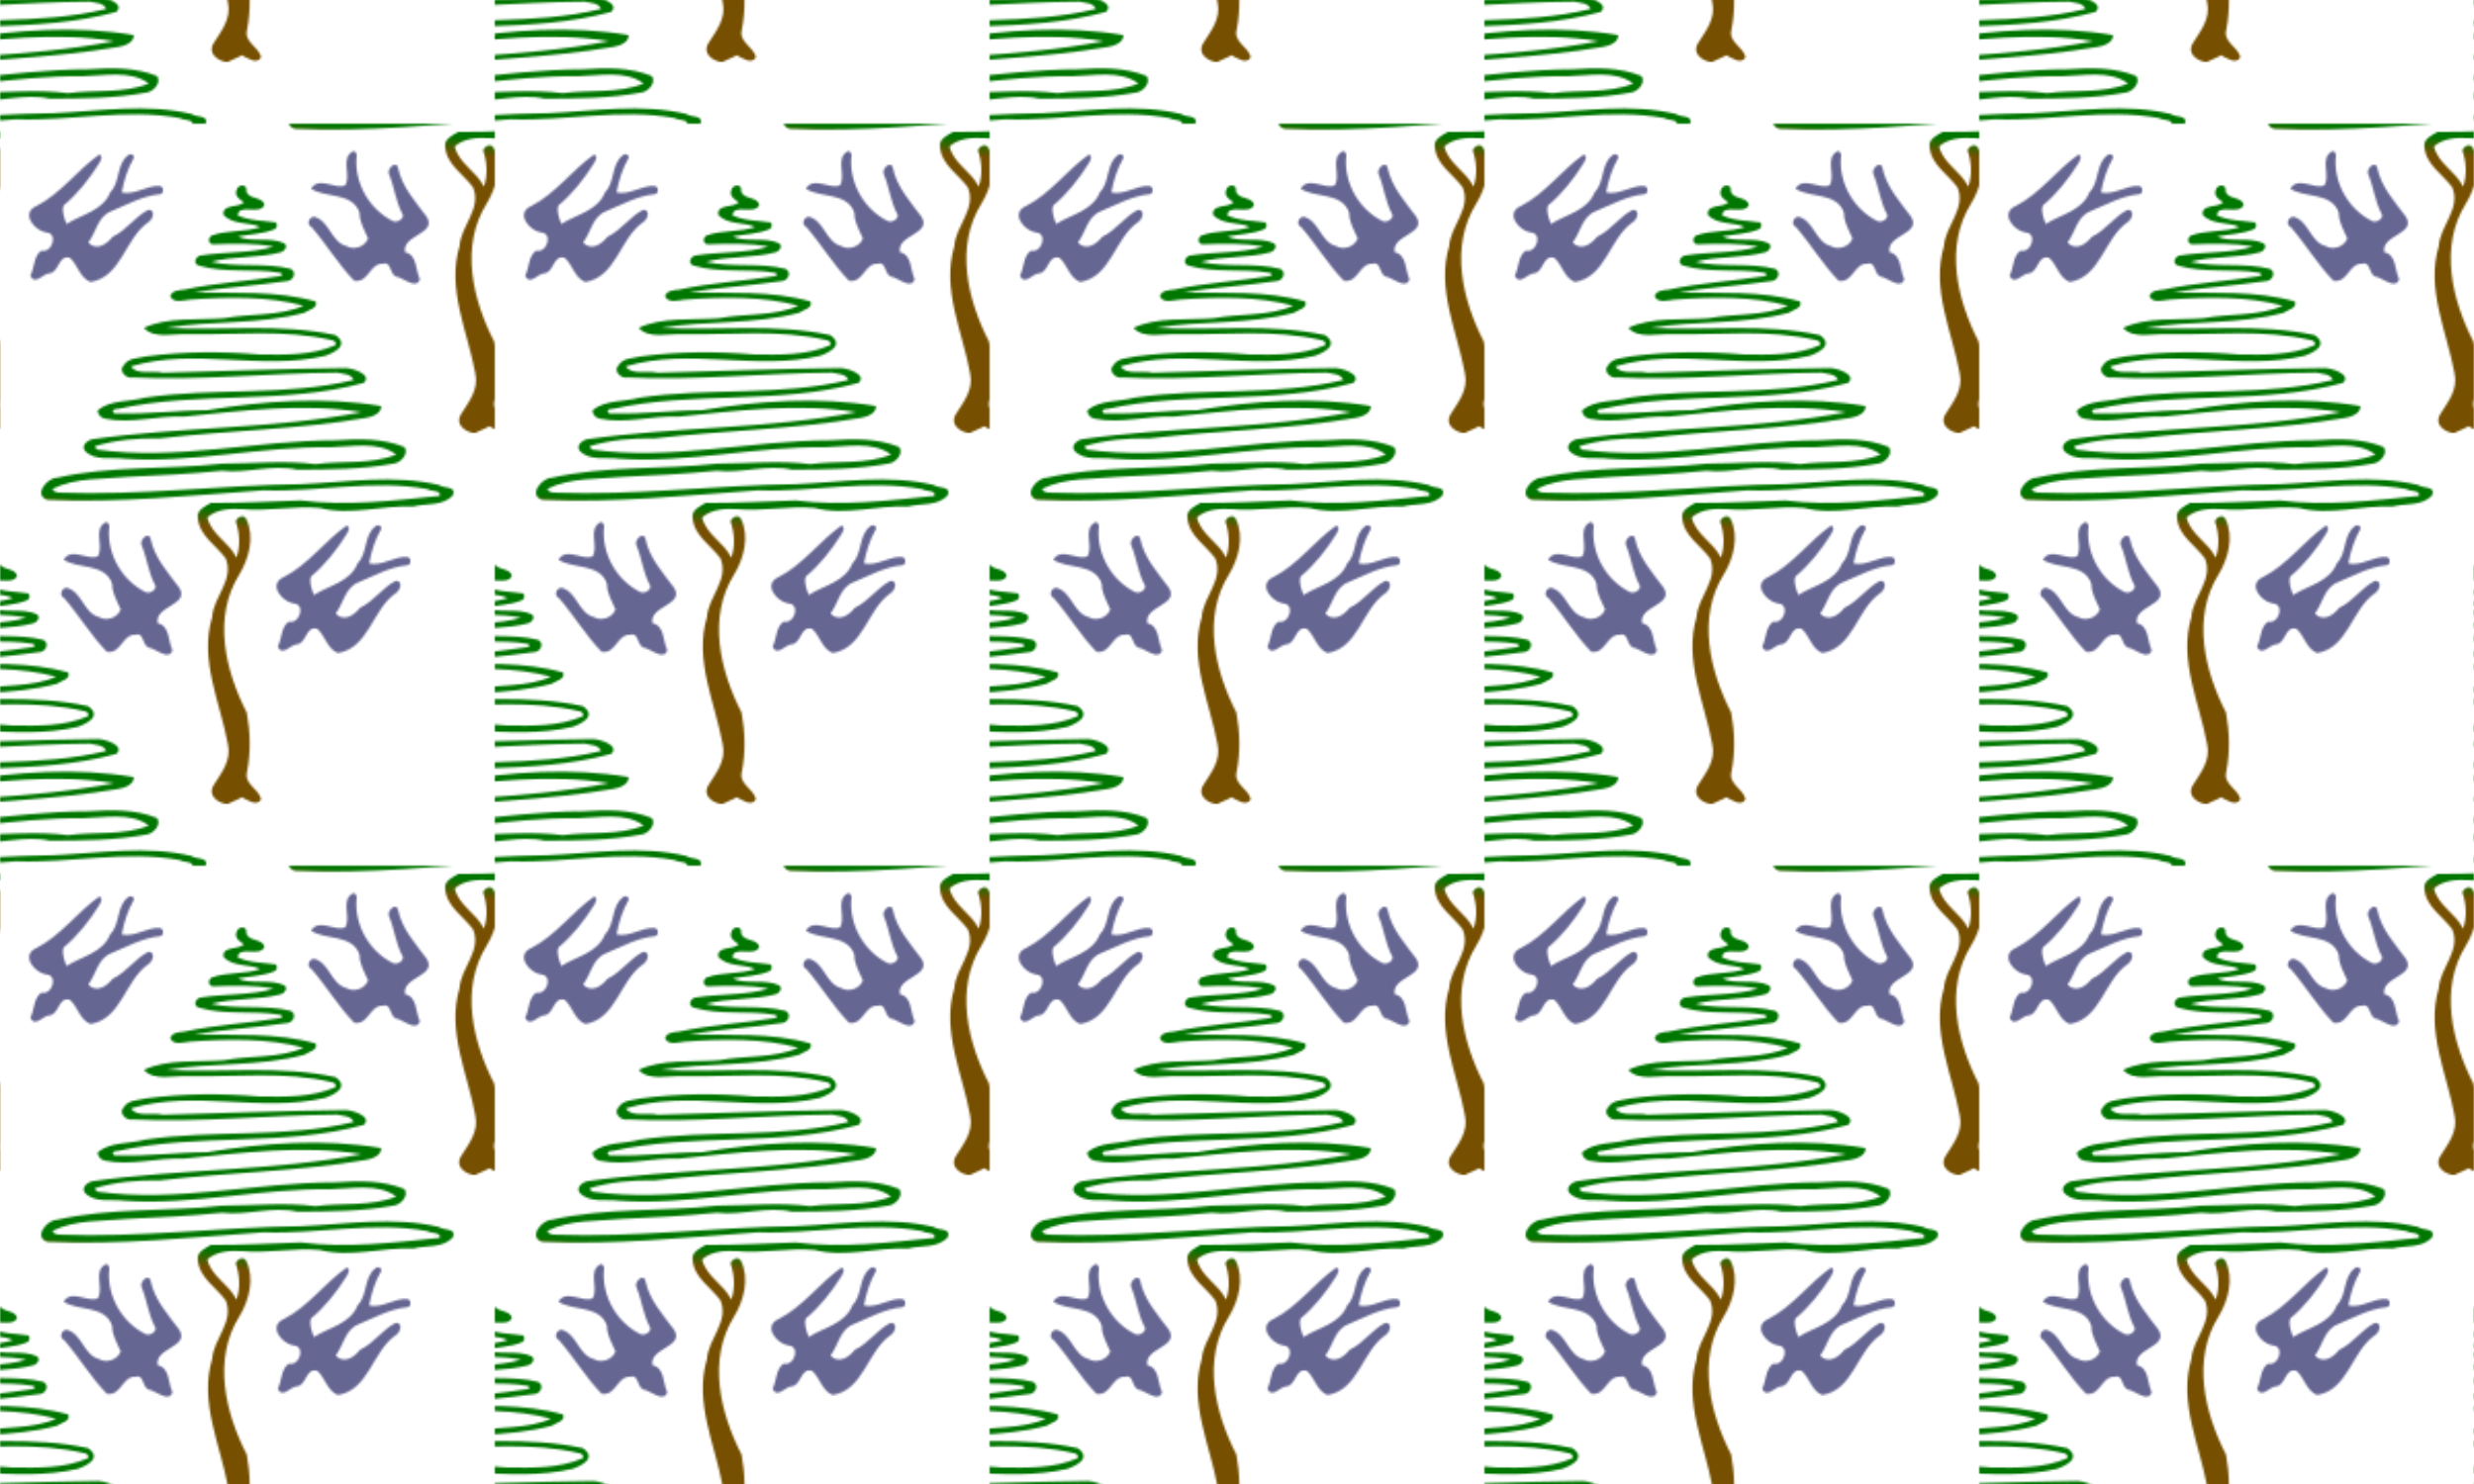 <?xml version="1.0" encoding="UTF-8" standalone="no"?>
<svg id="svg9843" xmlns:rdf="http://www.w3.org/1999/02/22-rdf-syntax-ns#" xmlns="http://www.w3.org/2000/svg" height="576pt" width="960pt" version="1.1" xmlns:cc="http://creativecommons.org/ns#" xmlns:xlink="http://www.w3.org/1999/xlink" viewBox="0 0 960 576" xmlns:dc="http://purl.org/dc/elements/1.1/">
<defs id="defs9853">
<pattern id="pattern10659" xlink:href="#pattern10632" patternTransform="matrix(.8 0 0 .8 0 336)"/>
<linearGradient id="linearGradient10441">
<stop id="stop10443" stop-color="#765000" offset="0"/>
<stop id="stop10445" stop-color="#070" offset="1"/>
</linearGradient>
<linearGradient id="linearGradient10447" y2="522.71" xlink:href="#linearGradient10441" gradientUnits="userSpaceOnUse" x2="72.208" y1="529.33" x1="71.636"/>
<clipPath id="clipPath10626" clipPathUnits="userSpaceOnUse">
<rect id="rect10628" height="288" width="192" y="229" x="80" fill="#80809d"/>
</clipPath>
<pattern id="pattern10632" width="240" patternUnits="userSpaceOnUse" patternTransform="matrix(.8 0 0 .8 0 288)" height="360">
<g id="g10604" transform="matrix(1.25,0,0,1.25,-100,-286.25)" clip-path="url(#clipPath10626)">
<g id="g10449">
<path id="path10439" d="m78.144 397c-0.908-0.047-1.953 0.515-2.254 1.516-1.151 2.493 1.083 3.865 2.776 5.002-2.182 2.247-8.548 0.601-7.934 4.865 3.462 3.998 10.277 2.775 14.256 4.724-5.415 2.049-12.84 1.105-18.737 3.276-1.573 0.799-1.609 3.203 0.321 3.469 7.754-0.278 16.398-0.573 23.591 0.884-8.324 2.582-18.865 1.964-27.875 3.372-2.315 0.036-3.723 3.288-1.051 4.01 10.173 3.042 21.052 0.944 31.409 2.779 0.911-0.101 1.031 1.4 0.052 1.259-12.343 2.001-24.923 2.554-37.157 5.256-1.974 0.214-4.902 0.258-5.467 2.651 1.388 2.824 5.231 1.452 7.722 1.227 14.485-1.025 30.338-1.359 43.965 2.368-9.294 4.163-20.755 2.94-30.812 4.869-10.213 0.758-22.079-0.528-31.088 3.72 3.815 4.51 11.798 2.074 17.346 2.485 18.468 0.278 37.302-1.993 55.469 2.303 1.019 0.186 1.909 0.734 1.548 1.908-9.29 4.062-19.579 3.772-29.499 3.643-14.65-1.23-29.44-1.198-44.021 0.739-2.964 0.799-6.96 0.468-8.717 3.505-2.194 2.086 1.067 5.317 3.426 4.676 26.455 1.295 52.942-1.727 79.438-1.86 2.082 0.516 5.399 0.379 6.37 2.832-26.596 6.434-54.194 2.86-81.046 6.878-6.061 1.686-13.093 0.742-18.259 4.869-0.028 1.614 1.267 3.074 2.852 3.284 10.073 2.106 20.306-1.251 30.503-0.787 22.849-2.271 46.243-5.394 69.04-1.739-34.105 6.564-69.674 5.579-104.15 10.448-1.966 0.242-4.866 2.441-3.201 4.555 3.891 4.095 10.153 2.36 15.175 3.062 26.8 1.84 53.147-4.845 79.899-4.441 8.344-0.19 18.689-2.477 25.705 2.82-9.936 4.002-20.912 2.287-31.337 3.744-12.018-1.569-24.076-0.226-36.13-0.214-21.329 2.388-43.159 0.681-64.179 5.482-3.923 0.06-9.258 6.785-3.691 8.581 27.943 1.267 55.915-1.73 83.802-3.715 21.212 0.819 42.581-4.349 63.657-0.448 1.131 0.956 5.56 0.355 4.733 2.606-17.851 1.819-35.97 4.05-53.845 1.771-11.649 0.363-23.298 1.065-34.956 0.973-2.086 1.263-5.567 2.702-5.05 5.797 0.534 6.927 7.116 10.59 10.811 15.713 3.446 8.25-4.722 14.834-5.247 22.85-4.998 16.717 3.165 33.12 6.122 49.329 1.432 6.305-2.591 11.178-5.696 16.108-2.054 3.603 1.504 6.398 4.677 6.995h1.067c1.741-0.96 3.674-1.505 5.367-2.562 2.086 1.025 5.844 3.756 7.445 0.851-0.65-4.099-6.783-5.813-5.399-10.88 1.476-7.548 1.248-15.358-0.132-22.826-8.384-16.298-13.254-36.996-2.945-53.52 3.791-6.2 6.117-14.814 2.696-21.7-1.111-1.904-3.406-0.621-4.06 0.968 1.564 4.502 1.914 9.565 0.297 14.111-2.812-5.987-9.78-8.943-11.292-15.616 3.662-3.215 8.752-3.461 13.374-3.227 10.217 0.964 20.125-1.344 30.262-0.428 12.01 3.058 24.149-1.097 36.283-0.569 5.163-1.335 11.529-0.04 15.396-4.409 1.352-3.683-3.582-2.501-5.467-3.962-17.546-4.175-35.725-1.077-53.524-0.311-31.233 0.383-62.454 4.494-93.719 3.292-1.067-0.077-2.279-0.315-2.728-1.437 9.054-4.494 19.395-3.699 29.167-4.675 12.219-0.541 24.429-1.142 36.58-2.388 9.776 1.162 19.487-2.614 29.203-0.403 12.491-0.04 24.947-0.073 37.29-2.34 2.664-0.129 6.285-3.748 4.328-6.463-8.36-3.413-17.666-3.231-26.575-2.602-30.904-0.036-61.615 7.935-92.495 3.623-0.566-0.206-0.75-0.851-0.991-1.343 8.135-2.421 16.595-3.199 25.051-2.989 26.696-3.175 53.705-3.417 80.24-8.008 2.246-0.371 6.061-1.771 5.72-4.587-22.436-3.748-45.393-2.022-67.732 1.65-11.432-0.008-22.813 1.598-34.237 1.206-2.664 0.528-2.92-1.884-0.14-1.718 31.425-7.056 64.242-1.541 95.371-10.11 3.614-3.264-4.513-5.781-7.128-5.773-23.591 0.25-47.202 1.242-70.781 1.827-3.827-1.017-10.053 1.073-12.395-2.444 24.526-7.403 50.568 1.722 75.41-4.123 3.626-1.315 9.459-4.212 3.915-8.048-21.393-4.7-44.378-1.594-65.61-2.832 17.036-2.828 36.146-1.146 53.528-5.829 1.661-1.162 5.46-1.807 4.445-4.377-15.255-4.421-31.49-3.03-47.178-3.599 11.838-1.819 23.852-2.553 35.673-4.292 2.635 0.109 4.437-3.353 1.865-4.773-10.113-2.558-20.763-0.44-30.932-2.695 8.151-2.34 18.36-1.372 27.113-3.772 1.404-0.424 2.792-2.271 1.296-3.457-5.54-2.65-13.089-0.194-18.039-2.642 4.758-0.948 9.788-0.919 14.324-2.872 0.927-0.46 1.079-1.824 0.441-2.594-4.974-0.775-10.169-0.573-14.846-2.747 0.437-4.776 8.669 0.073 10.378-4.038-0.614-3.409-6.286-1.977-7.012-5.402 0.247-1.44-0.525-2.098-1.433-2.145z" fill="url(#linearGradient10447)"/>
<path id="path10437" d="m25.188 527.69c-0.072 0.004-0.148 0.017-0.226 0.041-5.046 2.747-0.494 9.42-3.073 13.248-4.064 1.622-10.036-3.659-13.193 1.214 5.299 3.804 16.174 1.219 18.837 9.436-0.08 3.667 1.986 6.681 3.297 9.924-1.127 3.163-5.416 4.704-8.42 2.949-5.985-1.529-6.522-9.815-12.479-11.352-1.954-0.093-3.193 3.026-1.095 3.913 5.809 6.672 10.418 14.555 16.627 20.917 5.628 0.94 5.904-6.89 11.167-6.603 3.606-1.065 2.303 4.946 5.857 5.147 2.535 0.847 7.405 4.869 8.412 0.778-1.765-3.598-0.907-9.322-5.736-10.424-1.187-6.838 12.479-6.899 8.448-13.68-4.384-5.906-9.615-11.582-11.167-19.037-0.766-3.159-4.589 0.564-3.45 2.589 2.034 4.833 2.551 10.191 4.954 14.878 1.609 1.932-1.805 4.131-3.522 3.167-8.961-4.417-14.734-14.366-14.128-24.419 0.429-0.722-0.024-2.749-1.11-2.687z" fill="#666693"/>
<path id="path9845" d="m130.6 528.88c-0.361 0.017-0.719 0.16-0.97 0.451-4.529 3.554-2.888 10.243-6.808 14.232-2.944 7.403-11.055 8.54-17.004 12.377-0.814-2.146-1.958-4.986-1.111-7.197 5.444-4.53 9.864-10.202 13.651-16.177 0.586-1.049 1.849-2.893 0.16-3.57-8.54 6.011-14.882 15.128-24.349 19.961-6.25 2.695-0.922 9.464 3.607 10.243 5.07 0.194 2.451 8.157-1.725 7.096-3.017 2.061-2.608 6.507-4.236 9.71 1.825 3.933 4.85-0.859 7.421-0.911 3.819-0.448 3.338-7.302 7.891-6.035 3.065 2.695 3.903 7.875 8.015 9.399 11.998-1.997 13.254-16.697 22.239-23.091 1.861-0.98 3.233-4.813 0.261-4.958-5.231 2.622-8.568 7.995-13.952 10.513-2.182 2.856-6.27 5.591-9.427 2.227 3.069-3.99 3.642-10.057 8.801-12.123 6.198-2.546 12.155-5.991 18.982-6.644 1.637-0.173 1.649-2.864 0.052-3.187-4.986-0.432-9.868 3.696-14.854 2.473 0.866-4.567 2.279-9.266 4.658-13.313 0.298-0.943-0.508-1.514-1.301-1.476z" fill="#666693"/>
</g>
<g id="g10454" transform="translate(192)">
<path id="path10456" fill="url(#linearGradient10447)" d="m78.144 397c-0.908-0.047-1.953 0.515-2.254 1.516-1.151 2.493 1.083 3.865 2.776 5.002-2.182 2.247-8.548 0.601-7.934 4.865 3.462 3.998 10.277 2.775 14.256 4.724-5.415 2.049-12.84 1.105-18.737 3.276-1.573 0.799-1.609 3.203 0.321 3.469 7.754-0.278 16.398-0.573 23.591 0.884-8.324 2.582-18.865 1.964-27.875 3.372-2.315 0.036-3.723 3.288-1.051 4.01 10.173 3.042 21.052 0.944 31.409 2.779 0.911-0.101 1.031 1.4 0.052 1.259-12.343 2.001-24.923 2.554-37.157 5.256-1.974 0.214-4.902 0.258-5.467 2.651 1.388 2.824 5.231 1.452 7.722 1.227 14.485-1.025 30.338-1.359 43.965 2.368-9.294 4.163-20.755 2.94-30.812 4.869-10.213 0.758-22.079-0.528-31.088 3.72 3.815 4.51 11.798 2.074 17.346 2.485 18.468 0.278 37.302-1.993 55.469 2.303 1.019 0.186 1.909 0.734 1.548 1.908-9.29 4.062-19.579 3.772-29.499 3.643-14.65-1.23-29.44-1.198-44.021 0.739-2.964 0.799-6.96 0.468-8.717 3.505-2.194 2.086 1.067 5.317 3.426 4.676 26.455 1.295 52.942-1.727 79.438-1.86 2.082 0.516 5.399 0.379 6.37 2.832-26.596 6.434-54.194 2.86-81.046 6.878-6.061 1.686-13.093 0.742-18.259 4.869-0.028 1.614 1.267 3.074 2.852 3.284 10.073 2.106 20.306-1.251 30.503-0.787 22.849-2.271 46.243-5.394 69.04-1.739-34.105 6.564-69.674 5.579-104.15 10.448-1.966 0.242-4.866 2.441-3.201 4.555 3.891 4.095 10.153 2.36 15.175 3.062 26.8 1.84 53.147-4.845 79.899-4.441 8.344-0.19 18.689-2.477 25.705 2.82-9.936 4.002-20.912 2.287-31.337 3.744-12.018-1.569-24.076-0.226-36.13-0.214-21.329 2.388-43.159 0.681-64.179 5.482-3.923 0.06-9.258 6.785-3.691 8.581 27.943 1.267 55.915-1.73 83.802-3.715 21.212 0.819 42.581-4.349 63.657-0.448 1.131 0.956 5.56 0.355 4.733 2.606-17.851 1.819-35.97 4.05-53.845 1.771-11.649 0.363-23.298 1.065-34.956 0.973-2.086 1.263-5.567 2.702-5.05 5.797 0.534 6.927 7.116 10.59 10.811 15.713 3.446 8.25-4.722 14.834-5.247 22.85-4.998 16.717 3.165 33.12 6.122 49.329 1.432 6.305-2.591 11.178-5.696 16.108-2.054 3.603 1.504 6.398 4.677 6.995h1.067c1.741-0.96 3.674-1.505 5.367-2.562 2.086 1.025 5.844 3.756 7.445 0.851-0.65-4.099-6.783-5.813-5.399-10.88 1.476-7.548 1.248-15.358-0.132-22.826-8.384-16.298-13.254-36.996-2.945-53.52 3.791-6.2 6.117-14.814 2.696-21.7-1.111-1.904-3.406-0.621-4.06 0.968 1.564 4.502 1.914 9.565 0.297 14.111-2.812-5.987-9.78-8.943-11.292-15.616 3.662-3.215 8.752-3.461 13.374-3.227 10.217 0.964 20.125-1.344 30.262-0.428 12.01 3.058 24.149-1.097 36.283-0.569 5.163-1.335 11.529-0.04 15.396-4.409 1.352-3.683-3.582-2.501-5.467-3.962-17.546-4.175-35.725-1.077-53.524-0.311-31.233 0.383-62.454 4.494-93.719 3.292-1.067-0.077-2.279-0.315-2.728-1.437 9.054-4.494 19.395-3.699 29.167-4.675 12.219-0.541 24.429-1.142 36.58-2.388 9.776 1.162 19.487-2.614 29.203-0.403 12.491-0.04 24.947-0.073 37.29-2.34 2.664-0.129 6.285-3.748 4.328-6.463-8.36-3.413-17.666-3.231-26.575-2.602-30.904-0.036-61.615 7.935-92.495 3.623-0.566-0.206-0.75-0.851-0.991-1.343 8.135-2.421 16.595-3.199 25.051-2.989 26.696-3.175 53.705-3.417 80.24-8.008 2.246-0.371 6.061-1.771 5.72-4.587-22.436-3.748-45.393-2.022-67.732 1.65-11.432-0.008-22.813 1.598-34.237 1.206-2.664 0.528-2.92-1.884-0.14-1.718 31.425-7.056 64.242-1.541 95.371-10.11 3.614-3.264-4.513-5.781-7.128-5.773-23.591 0.25-47.202 1.242-70.781 1.827-3.827-1.017-10.053 1.073-12.395-2.444 24.526-7.403 50.568 1.722 75.41-4.123 3.626-1.315 9.459-4.212 3.915-8.048-21.393-4.7-44.378-1.594-65.61-2.832 17.036-2.828 36.146-1.146 53.528-5.829 1.661-1.162 5.46-1.807 4.445-4.377-15.255-4.421-31.49-3.03-47.178-3.599 11.838-1.819 23.852-2.553 35.673-4.292 2.635 0.109 4.437-3.353 1.865-4.773-10.113-2.558-20.763-0.44-30.932-2.695 8.151-2.34 18.36-1.372 27.113-3.772 1.404-0.424 2.792-2.271 1.296-3.457-5.54-2.65-13.089-0.194-18.039-2.642 4.758-0.948 9.788-0.919 14.324-2.872 0.927-0.46 1.079-1.824 0.441-2.594-4.974-0.775-10.169-0.573-14.846-2.747 0.437-4.776 8.669 0.073 10.378-4.038-0.614-3.409-6.286-1.977-7.012-5.402 0.247-1.44-0.525-2.098-1.433-2.145z"/>
<path id="path10458" fill="#666693" d="m25.188 527.69c-0.072 0.004-0.148 0.017-0.226 0.041-5.046 2.747-0.494 9.42-3.073 13.248-4.064 1.622-10.036-3.659-13.193 1.214 5.299 3.804 16.174 1.219 18.837 9.436-0.08 3.667 1.986 6.681 3.297 9.924-1.127 3.163-5.416 4.704-8.42 2.949-5.985-1.529-6.522-9.815-12.479-11.352-1.954-0.093-3.193 3.026-1.095 3.913 5.809 6.672 10.418 14.555 16.627 20.917 5.628 0.94 5.904-6.89 11.167-6.603 3.606-1.065 2.303 4.946 5.857 5.147 2.535 0.847 7.405 4.869 8.412 0.778-1.765-3.598-0.907-9.322-5.736-10.424-1.187-6.838 12.479-6.899 8.448-13.68-4.384-5.906-9.615-11.582-11.167-19.037-0.766-3.159-4.589 0.564-3.45 2.589 2.034 4.833 2.551 10.191 4.954 14.878 1.609 1.932-1.805 4.131-3.522 3.167-8.961-4.417-14.734-14.366-14.128-24.419 0.429-0.722-0.024-2.749-1.11-2.687z"/>
<path id="path10460" fill="#666693" d="m130.6 528.88c-0.361 0.017-0.719 0.16-0.97 0.451-4.529 3.554-2.888 10.243-6.808 14.232-2.944 7.403-11.055 8.54-17.004 12.377-0.814-2.146-1.958-4.986-1.111-7.197 5.444-4.53 9.864-10.202 13.651-16.177 0.586-1.049 1.849-2.893 0.16-3.57-8.54 6.011-14.882 15.128-24.349 19.961-6.25 2.695-0.922 9.464 3.607 10.243 5.07 0.194 2.451 8.157-1.725 7.096-3.017 2.061-2.608 6.507-4.236 9.71 1.825 3.933 4.85-0.859 7.421-0.911 3.819-0.448 3.338-7.302 7.891-6.035 3.065 2.695 3.903 7.875 8.015 9.399 11.998-1.997 13.254-16.697 22.239-23.091 1.861-0.98 3.233-4.813 0.261-4.958-5.231 2.622-8.568 7.995-13.952 10.513-2.182 2.856-6.27 5.591-9.427 2.227 3.069-3.99 3.642-10.057 8.801-12.123 6.198-2.546 12.155-5.991 18.982-6.644 1.637-0.173 1.649-2.864 0.052-3.187-4.986-0.432-9.868 3.696-14.854 2.473 0.866-4.567 2.279-9.266 4.658-13.313 0.298-0.943-0.508-1.514-1.301-1.476z"/>
</g>
<g id="g10492" transform="translate(96,-144)">
<path id="path10494" d="m78.144 397c-0.908-0.047-1.953 0.515-2.254 1.516-1.151 2.493 1.083 3.865 2.776 5.002-2.182 2.247-8.548 0.601-7.934 4.865 3.462 3.998 10.277 2.775 14.256 4.724-5.415 2.049-12.84 1.105-18.737 3.276-1.573 0.799-1.609 3.203 0.321 3.469 7.754-0.278 16.398-0.573 23.591 0.884-8.324 2.582-18.865 1.964-27.875 3.372-2.315 0.036-3.723 3.288-1.051 4.01 10.173 3.042 21.052 0.944 31.409 2.779 0.911-0.101 1.031 1.4 0.052 1.259-12.343 2.001-24.923 2.554-37.157 5.256-1.974 0.214-4.902 0.258-5.467 2.651 1.388 2.824 5.231 1.452 7.722 1.227 14.485-1.025 30.338-1.359 43.965 2.368-9.294 4.163-20.755 2.94-30.812 4.869-10.213 0.758-22.079-0.528-31.088 3.72 3.815 4.51 11.798 2.074 17.346 2.485 18.468 0.278 37.302-1.993 55.469 2.303 1.019 0.186 1.909 0.734 1.548 1.908-9.29 4.062-19.579 3.772-29.499 3.643-14.65-1.23-29.44-1.198-44.021 0.739-2.964 0.799-6.96 0.468-8.717 3.505-2.194 2.086 1.067 5.317 3.426 4.676 26.455 1.295 52.942-1.727 79.438-1.86 2.082 0.516 5.399 0.379 6.37 2.832-26.596 6.434-54.194 2.86-81.046 6.878-6.061 1.686-13.093 0.742-18.259 4.869-0.028 1.614 1.267 3.074 2.852 3.284 10.073 2.106 20.306-1.251 30.503-0.787 22.849-2.271 46.243-5.394 69.04-1.739-34.105 6.564-69.674 5.579-104.15 10.448-1.966 0.242-4.866 2.441-3.201 4.555 3.891 4.095 10.153 2.36 15.175 3.062 26.8 1.84 53.147-4.845 79.899-4.441 8.344-0.19 18.689-2.477 25.705 2.82-9.936 4.002-20.912 2.287-31.337 3.744-12.018-1.569-24.076-0.226-36.13-0.214-21.329 2.388-43.159 0.681-64.179 5.482-3.923 0.06-9.258 6.785-3.691 8.581 27.943 1.267 55.915-1.73 83.802-3.715 21.212 0.819 42.581-4.349 63.657-0.448 1.131 0.956 5.56 0.355 4.733 2.606-17.851 1.819-35.97 4.05-53.845 1.771-11.649 0.363-23.298 1.065-34.956 0.973-2.086 1.263-5.567 2.702-5.05 5.797 0.534 6.927 7.116 10.59 10.811 15.713 3.446 8.25-4.722 14.834-5.247 22.85-4.998 16.717 3.165 33.12 6.122 49.329 1.432 6.305-2.591 11.178-5.696 16.108-2.054 3.603 1.504 6.398 4.677 6.995h1.067c1.741-0.96 3.674-1.505 5.367-2.562 2.086 1.025 5.844 3.756 7.445 0.851-0.65-4.099-6.783-5.813-5.399-10.88 1.476-7.548 1.248-15.358-0.132-22.826-8.384-16.298-13.254-36.996-2.945-53.52 3.791-6.2 6.117-14.814 2.696-21.7-1.111-1.904-3.406-0.621-4.06 0.968 1.564 4.502 1.914 9.565 0.297 14.111-2.812-5.987-9.78-8.943-11.292-15.616 3.662-3.215 8.752-3.461 13.374-3.227 10.217 0.964 20.125-1.344 30.262-0.428 12.01 3.058 24.149-1.097 36.283-0.569 5.163-1.335 11.529-0.04 15.396-4.409 1.352-3.683-3.582-2.501-5.467-3.962-17.546-4.175-35.725-1.077-53.524-0.311-31.233 0.383-62.454 4.494-93.719 3.292-1.067-0.077-2.279-0.315-2.728-1.437 9.054-4.494 19.395-3.699 29.167-4.675 12.219-0.541 24.429-1.142 36.58-2.388 9.776 1.162 19.487-2.614 29.203-0.403 12.491-0.04 24.947-0.073 37.29-2.34 2.664-0.129 6.285-3.748 4.328-6.463-8.36-3.413-17.666-3.231-26.575-2.602-30.904-0.036-61.615 7.935-92.495 3.623-0.566-0.206-0.75-0.851-0.991-1.343 8.135-2.421 16.595-3.199 25.051-2.989 26.696-3.175 53.705-3.417 80.24-8.008 2.246-0.371 6.061-1.771 5.72-4.587-22.436-3.748-45.393-2.022-67.732 1.65-11.432-0.008-22.813 1.598-34.237 1.206-2.664 0.528-2.92-1.884-0.14-1.718 31.425-7.056 64.242-1.541 95.371-10.11 3.614-3.264-4.513-5.781-7.128-5.773-23.591 0.25-47.202 1.242-70.781 1.827-3.827-1.017-10.053 1.073-12.395-2.444 24.526-7.403 50.568 1.722 75.41-4.123 3.626-1.315 9.459-4.212 3.915-8.048-21.393-4.7-44.378-1.594-65.61-2.832 17.036-2.828 36.146-1.146 53.528-5.829 1.661-1.162 5.46-1.807 4.445-4.377-15.255-4.421-31.49-3.03-47.178-3.599 11.838-1.819 23.852-2.553 35.673-4.292 2.635 0.109 4.437-3.353 1.865-4.773-10.113-2.558-20.763-0.44-30.932-2.695 8.151-2.34 18.36-1.372 27.113-3.772 1.404-0.424 2.792-2.271 1.296-3.457-5.54-2.65-13.089-0.194-18.039-2.642 4.758-0.948 9.788-0.919 14.324-2.872 0.927-0.46 1.079-1.824 0.441-2.594-4.974-0.775-10.169-0.573-14.846-2.747 0.437-4.776 8.669 0.073 10.378-4.038-0.614-3.409-6.286-1.977-7.012-5.402 0.247-1.44-0.525-2.098-1.433-2.145z" fill="url(#linearGradient10447)"/>
<path id="path10496" d="m25.188 527.69c-0.072 0.004-0.148 0.017-0.226 0.041-5.046 2.747-0.494 9.42-3.073 13.248-4.064 1.622-10.036-3.659-13.193 1.214 5.299 3.804 16.174 1.219 18.837 9.436-0.08 3.667 1.986 6.681 3.297 9.924-1.127 3.163-5.416 4.704-8.42 2.949-5.985-1.529-6.522-9.815-12.479-11.352-1.954-0.093-3.193 3.026-1.095 3.913 5.809 6.672 10.418 14.555 16.627 20.917 5.628 0.94 5.904-6.89 11.167-6.603 3.606-1.065 2.303 4.946 5.857 5.147 2.535 0.847 7.405 4.869 8.412 0.778-1.765-3.598-0.907-9.322-5.736-10.424-1.187-6.838 12.479-6.899 8.448-13.68-4.384-5.906-9.615-11.582-11.167-19.037-0.766-3.159-4.589 0.564-3.45 2.589 2.034 4.833 2.551 10.191 4.954 14.878 1.609 1.932-1.805 4.131-3.522 3.167-8.961-4.417-14.734-14.366-14.128-24.419 0.429-0.722-0.024-2.749-1.11-2.687z" fill="#666693"/>
<path id="path10498" d="m130.6 528.88c-0.361 0.017-0.719 0.16-0.97 0.451-4.529 3.554-2.888 10.243-6.808 14.232-2.944 7.403-11.055 8.54-17.004 12.377-0.814-2.146-1.958-4.986-1.111-7.197 5.444-4.53 9.864-10.202 13.651-16.177 0.586-1.049 1.849-2.893 0.16-3.57-8.54 6.011-14.882 15.128-24.349 19.961-6.25 2.695-0.922 9.464 3.607 10.243 5.07 0.194 2.451 8.157-1.725 7.096-3.017 2.061-2.608 6.507-4.236 9.71 1.825 3.933 4.85-0.859 7.421-0.911 3.819-0.448 3.338-7.302 7.891-6.035 3.065 2.695 3.903 7.875 8.015 9.399 11.998-1.997 13.254-16.697 22.239-23.091 1.861-0.98 3.233-4.813 0.261-4.958-5.231 2.622-8.568 7.995-13.952 10.513-2.182 2.856-6.27 5.591-9.427 2.227 3.069-3.99 3.642-10.057 8.801-12.123 6.198-2.546 12.155-5.991 18.982-6.644 1.637-0.173 1.649-2.864 0.052-3.187-4.986-0.432-9.868 3.696-14.854 2.473 0.866-4.567 2.279-9.266 4.658-13.313 0.298-0.943-0.508-1.514-1.301-1.476z" fill="#666693"/>
</g>
<g id="g10524" transform="translate(0,-288)">
<path id="path10526" fill="url(#linearGradient10447)" d="m78.144 397c-0.908-0.047-1.953 0.515-2.254 1.516-1.151 2.493 1.083 3.865 2.776 5.002-2.182 2.247-8.548 0.601-7.934 4.865 3.462 3.998 10.277 2.775 14.256 4.724-5.415 2.049-12.84 1.105-18.737 3.276-1.573 0.799-1.609 3.203 0.321 3.469 7.754-0.278 16.398-0.573 23.591 0.884-8.324 2.582-18.865 1.964-27.875 3.372-2.315 0.036-3.723 3.288-1.051 4.01 10.173 3.042 21.052 0.944 31.409 2.779 0.911-0.101 1.031 1.4 0.052 1.259-12.343 2.001-24.923 2.554-37.157 5.256-1.974 0.214-4.902 0.258-5.467 2.651 1.388 2.824 5.231 1.452 7.722 1.227 14.485-1.025 30.338-1.359 43.965 2.368-9.294 4.163-20.755 2.94-30.812 4.869-10.213 0.758-22.079-0.528-31.088 3.72 3.815 4.51 11.798 2.074 17.346 2.485 18.468 0.278 37.302-1.993 55.469 2.303 1.019 0.186 1.909 0.734 1.548 1.908-9.29 4.062-19.579 3.772-29.499 3.643-14.65-1.23-29.44-1.198-44.021 0.739-2.964 0.799-6.96 0.468-8.717 3.505-2.194 2.086 1.067 5.317 3.426 4.676 26.455 1.295 52.942-1.727 79.438-1.86 2.082 0.516 5.399 0.379 6.37 2.832-26.596 6.434-54.194 2.86-81.046 6.878-6.061 1.686-13.093 0.742-18.259 4.869-0.028 1.614 1.267 3.074 2.852 3.284 10.073 2.106 20.306-1.251 30.503-0.787 22.849-2.271 46.243-5.394 69.04-1.739-34.105 6.564-69.674 5.579-104.15 10.448-1.966 0.242-4.866 2.441-3.201 4.555 3.891 4.095 10.153 2.36 15.175 3.062 26.8 1.84 53.147-4.845 79.899-4.441 8.344-0.19 18.689-2.477 25.705 2.82-9.936 4.002-20.912 2.287-31.337 3.744-12.018-1.569-24.076-0.226-36.13-0.214-21.329 2.388-43.159 0.681-64.179 5.482-3.923 0.06-9.258 6.785-3.691 8.581 27.943 1.267 55.915-1.73 83.802-3.715 21.212 0.819 42.581-4.349 63.657-0.448 1.131 0.956 5.56 0.355 4.733 2.606-17.851 1.819-35.97 4.05-53.845 1.771-11.649 0.363-23.298 1.065-34.956 0.973-2.086 1.263-5.567 2.702-5.05 5.797 0.534 6.927 7.116 10.59 10.811 15.713 3.446 8.25-4.722 14.834-5.247 22.85-4.998 16.717 3.165 33.12 6.122 49.329 1.432 6.305-2.591 11.178-5.696 16.108-2.054 3.603 1.504 6.398 4.677 6.995h1.067c1.741-0.96 3.674-1.505 5.367-2.562 2.086 1.025 5.844 3.756 7.445 0.851-0.65-4.099-6.783-5.813-5.399-10.88 1.476-7.548 1.248-15.358-0.132-22.826-8.384-16.298-13.254-36.996-2.945-53.52 3.791-6.2 6.117-14.814 2.696-21.7-1.111-1.904-3.406-0.621-4.06 0.968 1.564 4.502 1.914 9.565 0.297 14.111-2.812-5.987-9.78-8.943-11.292-15.616 3.662-3.215 8.752-3.461 13.374-3.227 10.217 0.964 20.125-1.344 30.262-0.428 12.01 3.058 24.149-1.097 36.283-0.569 5.163-1.335 11.529-0.04 15.396-4.409 1.352-3.683-3.582-2.501-5.467-3.962-17.546-4.175-35.725-1.077-53.524-0.311-31.233 0.383-62.454 4.494-93.719 3.292-1.067-0.077-2.279-0.315-2.728-1.437 9.054-4.494 19.395-3.699 29.167-4.675 12.219-0.541 24.429-1.142 36.58-2.388 9.776 1.162 19.487-2.614 29.203-0.403 12.491-0.04 24.947-0.073 37.29-2.34 2.664-0.129 6.285-3.748 4.328-6.463-8.36-3.413-17.666-3.231-26.575-2.602-30.904-0.036-61.615 7.935-92.495 3.623-0.566-0.206-0.75-0.851-0.991-1.343 8.135-2.421 16.595-3.199 25.051-2.989 26.696-3.175 53.705-3.417 80.24-8.008 2.246-0.371 6.061-1.771 5.72-4.587-22.436-3.748-45.393-2.022-67.732 1.65-11.432-0.008-22.813 1.598-34.237 1.206-2.664 0.528-2.92-1.884-0.14-1.718 31.425-7.056 64.242-1.541 95.371-10.11 3.614-3.264-4.513-5.781-7.128-5.773-23.591 0.25-47.202 1.242-70.781 1.827-3.827-1.017-10.053 1.073-12.395-2.444 24.526-7.403 50.568 1.722 75.41-4.123 3.626-1.315 9.459-4.212 3.915-8.048-21.393-4.7-44.378-1.594-65.61-2.832 17.036-2.828 36.146-1.146 53.528-5.829 1.661-1.162 5.46-1.807 4.445-4.377-15.255-4.421-31.49-3.03-47.178-3.599 11.838-1.819 23.852-2.553 35.673-4.292 2.635 0.109 4.437-3.353 1.865-4.773-10.113-2.558-20.763-0.44-30.932-2.695 8.151-2.34 18.36-1.372 27.113-3.772 1.404-0.424 2.792-2.271 1.296-3.457-5.54-2.65-13.089-0.194-18.039-2.642 4.758-0.948 9.788-0.919 14.324-2.872 0.927-0.46 1.079-1.824 0.441-2.594-4.974-0.775-10.169-0.573-14.846-2.747 0.437-4.776 8.669 0.073 10.378-4.038-0.614-3.409-6.286-1.977-7.012-5.402 0.247-1.44-0.525-2.098-1.433-2.145z"/>
<path id="path10528" fill="#666693" d="m25.188 527.69c-0.072 0.004-0.148 0.017-0.226 0.041-5.046 2.747-0.494 9.42-3.073 13.248-4.064 1.622-10.036-3.659-13.193 1.214 5.299 3.804 16.174 1.219 18.837 9.436-0.08 3.667 1.986 6.681 3.297 9.924-1.127 3.163-5.416 4.704-8.42 2.949-5.985-1.529-6.522-9.815-12.479-11.352-1.954-0.093-3.193 3.026-1.095 3.913 5.809 6.672 10.418 14.555 16.627 20.917 5.628 0.94 5.904-6.89 11.167-6.603 3.606-1.065 2.303 4.946 5.857 5.147 2.535 0.847 7.405 4.869 8.412 0.778-1.765-3.598-0.907-9.322-5.736-10.424-1.187-6.838 12.479-6.899 8.448-13.68-4.384-5.906-9.615-11.582-11.167-19.037-0.766-3.159-4.589 0.564-3.45 2.589 2.034 4.833 2.551 10.191 4.954 14.878 1.609 1.932-1.805 4.131-3.522 3.167-8.961-4.417-14.734-14.366-14.128-24.419 0.429-0.722-0.024-2.749-1.11-2.687z"/>
<path id="path10530" fill="#666693" d="m130.6 528.88c-0.361 0.017-0.719 0.16-0.97 0.451-4.529 3.554-2.888 10.243-6.808 14.232-2.944 7.403-11.055 8.54-17.004 12.377-0.814-2.146-1.958-4.986-1.111-7.197 5.444-4.53 9.864-10.202 13.651-16.177 0.586-1.049 1.849-2.893 0.16-3.57-8.54 6.011-14.882 15.128-24.349 19.961-6.25 2.695-0.922 9.464 3.607 10.243 5.07 0.194 2.451 8.157-1.725 7.096-3.017 2.061-2.608 6.507-4.236 9.71 1.825 3.933 4.85-0.859 7.421-0.911 3.819-0.448 3.338-7.302 7.891-6.035 3.065 2.695 3.903 7.875 8.015 9.399 11.998-1.997 13.254-16.697 22.239-23.091 1.861-0.98 3.233-4.813 0.261-4.958-5.231 2.622-8.568 7.995-13.952 10.513-2.182 2.856-6.27 5.591-9.427 2.227 3.069-3.99 3.642-10.057 8.801-12.123 6.198-2.546 12.155-5.991 18.982-6.644 1.637-0.173 1.649-2.864 0.052-3.187-4.986-0.432-9.868 3.696-14.854 2.473 0.866-4.567 2.279-9.266 4.658-13.313 0.298-0.943-0.508-1.514-1.301-1.476z"/>
</g>
<g id="g10532" transform="translate(192,-288)">
<path id="path10534" d="m78.144 397c-0.908-0.047-1.953 0.515-2.254 1.516-1.151 2.493 1.083 3.865 2.776 5.002-2.182 2.247-8.548 0.601-7.934 4.865 3.462 3.998 10.277 2.775 14.256 4.724-5.415 2.049-12.84 1.105-18.737 3.276-1.573 0.799-1.609 3.203 0.321 3.469 7.754-0.278 16.398-0.573 23.591 0.884-8.324 2.582-18.865 1.964-27.875 3.372-2.315 0.036-3.723 3.288-1.051 4.01 10.173 3.042 21.052 0.944 31.409 2.779 0.911-0.101 1.031 1.4 0.052 1.259-12.343 2.001-24.923 2.554-37.157 5.256-1.974 0.214-4.902 0.258-5.467 2.651 1.388 2.824 5.231 1.452 7.722 1.227 14.485-1.025 30.338-1.359 43.965 2.368-9.294 4.163-20.755 2.94-30.812 4.869-10.213 0.758-22.079-0.528-31.088 3.72 3.815 4.51 11.798 2.074 17.346 2.485 18.468 0.278 37.302-1.993 55.469 2.303 1.019 0.186 1.909 0.734 1.548 1.908-9.29 4.062-19.579 3.772-29.499 3.643-14.65-1.23-29.44-1.198-44.021 0.739-2.964 0.799-6.96 0.468-8.717 3.505-2.194 2.086 1.067 5.317 3.426 4.676 26.455 1.295 52.942-1.727 79.438-1.86 2.082 0.516 5.399 0.379 6.37 2.832-26.596 6.434-54.194 2.86-81.046 6.878-6.061 1.686-13.093 0.742-18.259 4.869-0.028 1.614 1.267 3.074 2.852 3.284 10.073 2.106 20.306-1.251 30.503-0.787 22.849-2.271 46.243-5.394 69.04-1.739-34.105 6.564-69.674 5.579-104.15 10.448-1.966 0.242-4.866 2.441-3.201 4.555 3.891 4.095 10.153 2.36 15.175 3.062 26.8 1.84 53.147-4.845 79.899-4.441 8.344-0.19 18.689-2.477 25.705 2.82-9.936 4.002-20.912 2.287-31.337 3.744-12.018-1.569-24.076-0.226-36.13-0.214-21.329 2.388-43.159 0.681-64.179 5.482-3.923 0.06-9.258 6.785-3.691 8.581 27.943 1.267 55.915-1.73 83.802-3.715 21.212 0.819 42.581-4.349 63.657-0.448 1.131 0.956 5.56 0.355 4.733 2.606-17.851 1.819-35.97 4.05-53.845 1.771-11.649 0.363-23.298 1.065-34.956 0.973-2.086 1.263-5.567 2.702-5.05 5.797 0.534 6.927 7.116 10.59 10.811 15.713 3.446 8.25-4.722 14.834-5.247 22.85-4.998 16.717 3.165 33.12 6.122 49.329 1.432 6.305-2.591 11.178-5.696 16.108-2.054 3.603 1.504 6.398 4.677 6.995h1.067c1.741-0.96 3.674-1.505 5.367-2.562 2.086 1.025 5.844 3.756 7.445 0.851-0.65-4.099-6.783-5.813-5.399-10.88 1.476-7.548 1.248-15.358-0.132-22.826-8.384-16.298-13.254-36.996-2.945-53.52 3.791-6.2 6.117-14.814 2.696-21.7-1.111-1.904-3.406-0.621-4.06 0.968 1.564 4.502 1.914 9.565 0.297 14.111-2.812-5.987-9.78-8.943-11.292-15.616 3.662-3.215 8.752-3.461 13.374-3.227 10.217 0.964 20.125-1.344 30.262-0.428 12.01 3.058 24.149-1.097 36.283-0.569 5.163-1.335 11.529-0.04 15.396-4.409 1.352-3.683-3.582-2.501-5.467-3.962-17.546-4.175-35.725-1.077-53.524-0.311-31.233 0.383-62.454 4.494-93.719 3.292-1.067-0.077-2.279-0.315-2.728-1.437 9.054-4.494 19.395-3.699 29.167-4.675 12.219-0.541 24.429-1.142 36.58-2.388 9.776 1.162 19.487-2.614 29.203-0.403 12.491-0.04 24.947-0.073 37.29-2.34 2.664-0.129 6.285-3.748 4.328-6.463-8.36-3.413-17.666-3.231-26.575-2.602-30.904-0.036-61.615 7.935-92.495 3.623-0.566-0.206-0.75-0.851-0.991-1.343 8.135-2.421 16.595-3.199 25.051-2.989 26.696-3.175 53.705-3.417 80.24-8.008 2.246-0.371 6.061-1.771 5.72-4.587-22.436-3.748-45.393-2.022-67.732 1.65-11.432-0.008-22.813 1.598-34.237 1.206-2.664 0.528-2.92-1.884-0.14-1.718 31.425-7.056 64.242-1.541 95.371-10.11 3.614-3.264-4.513-5.781-7.128-5.773-23.591 0.25-47.202 1.242-70.781 1.827-3.827-1.017-10.053 1.073-12.395-2.444 24.526-7.403 50.568 1.722 75.41-4.123 3.626-1.315 9.459-4.212 3.915-8.048-21.393-4.7-44.378-1.594-65.61-2.832 17.036-2.828 36.146-1.146 53.528-5.829 1.661-1.162 5.46-1.807 4.445-4.377-15.255-4.421-31.49-3.03-47.178-3.599 11.838-1.819 23.852-2.553 35.673-4.292 2.635 0.109 4.437-3.353 1.865-4.773-10.113-2.558-20.763-0.44-30.932-2.695 8.151-2.34 18.36-1.372 27.113-3.772 1.404-0.424 2.792-2.271 1.296-3.457-5.54-2.65-13.089-0.194-18.039-2.642 4.758-0.948 9.788-0.919 14.324-2.872 0.927-0.46 1.079-1.824 0.441-2.594-4.974-0.775-10.169-0.573-14.846-2.747 0.437-4.776 8.669 0.073 10.378-4.038-0.614-3.409-6.286-1.977-7.012-5.402 0.247-1.44-0.525-2.098-1.433-2.145z" fill="url(#linearGradient10447)"/>
<path id="path10536" d="m25.188 527.69c-0.072 0.004-0.148 0.017-0.226 0.041-5.046 2.747-0.494 9.42-3.073 13.248-4.064 1.622-10.036-3.659-13.193 1.214 5.299 3.804 16.174 1.219 18.837 9.436-0.08 3.667 1.986 6.681 3.297 9.924-1.127 3.163-5.416 4.704-8.42 2.949-5.985-1.529-6.522-9.815-12.479-11.352-1.954-0.093-3.193 3.026-1.095 3.913 5.809 6.672 10.418 14.555 16.627 20.917 5.628 0.94 5.904-6.89 11.167-6.603 3.606-1.065 2.303 4.946 5.857 5.147 2.535 0.847 7.405 4.869 8.412 0.778-1.765-3.598-0.907-9.322-5.736-10.424-1.187-6.838 12.479-6.899 8.448-13.68-4.384-5.906-9.615-11.582-11.167-19.037-0.766-3.159-4.589 0.564-3.45 2.589 2.034 4.833 2.551 10.191 4.954 14.878 1.609 1.932-1.805 4.131-3.522 3.167-8.961-4.417-14.734-14.366-14.128-24.419 0.429-0.722-0.024-2.749-1.11-2.687z" fill="#666693"/>
<path id="path10538" d="m130.6 528.88c-0.361 0.017-0.719 0.16-0.97 0.451-4.529 3.554-2.888 10.243-6.808 14.232-2.944 7.403-11.055 8.54-17.004 12.377-0.814-2.146-1.958-4.986-1.111-7.197 5.444-4.53 9.864-10.202 13.651-16.177 0.586-1.049 1.849-2.893 0.16-3.57-8.54 6.011-14.882 15.128-24.349 19.961-6.25 2.695-0.922 9.464 3.607 10.243 5.07 0.194 2.451 8.157-1.725 7.096-3.017 2.061-2.608 6.507-4.236 9.71 1.825 3.933 4.85-0.859 7.421-0.911 3.819-0.448 3.338-7.302 7.891-6.035 3.065 2.695 3.903 7.875 8.015 9.399 11.998-1.997 13.254-16.697 22.239-23.091 1.861-0.98 3.233-4.813 0.261-4.958-5.231 2.622-8.568 7.995-13.952 10.513-2.182 2.856-6.27 5.591-9.427 2.227 3.069-3.99 3.642-10.057 8.801-12.123 6.198-2.546 12.155-5.991 18.982-6.644 1.637-0.173 1.649-2.864 0.052-3.187-4.986-0.432-9.868 3.696-14.854 2.473 0.866-4.567 2.279-9.266 4.658-13.313 0.298-0.943-0.508-1.514-1.301-1.476z" fill="#666693"/>
</g>
</g>
</pattern>
</defs>
<rect id="rect10630" height="576" width="960" y="0" x="0" fill="url(#pattern10659)"/>
</svg>
